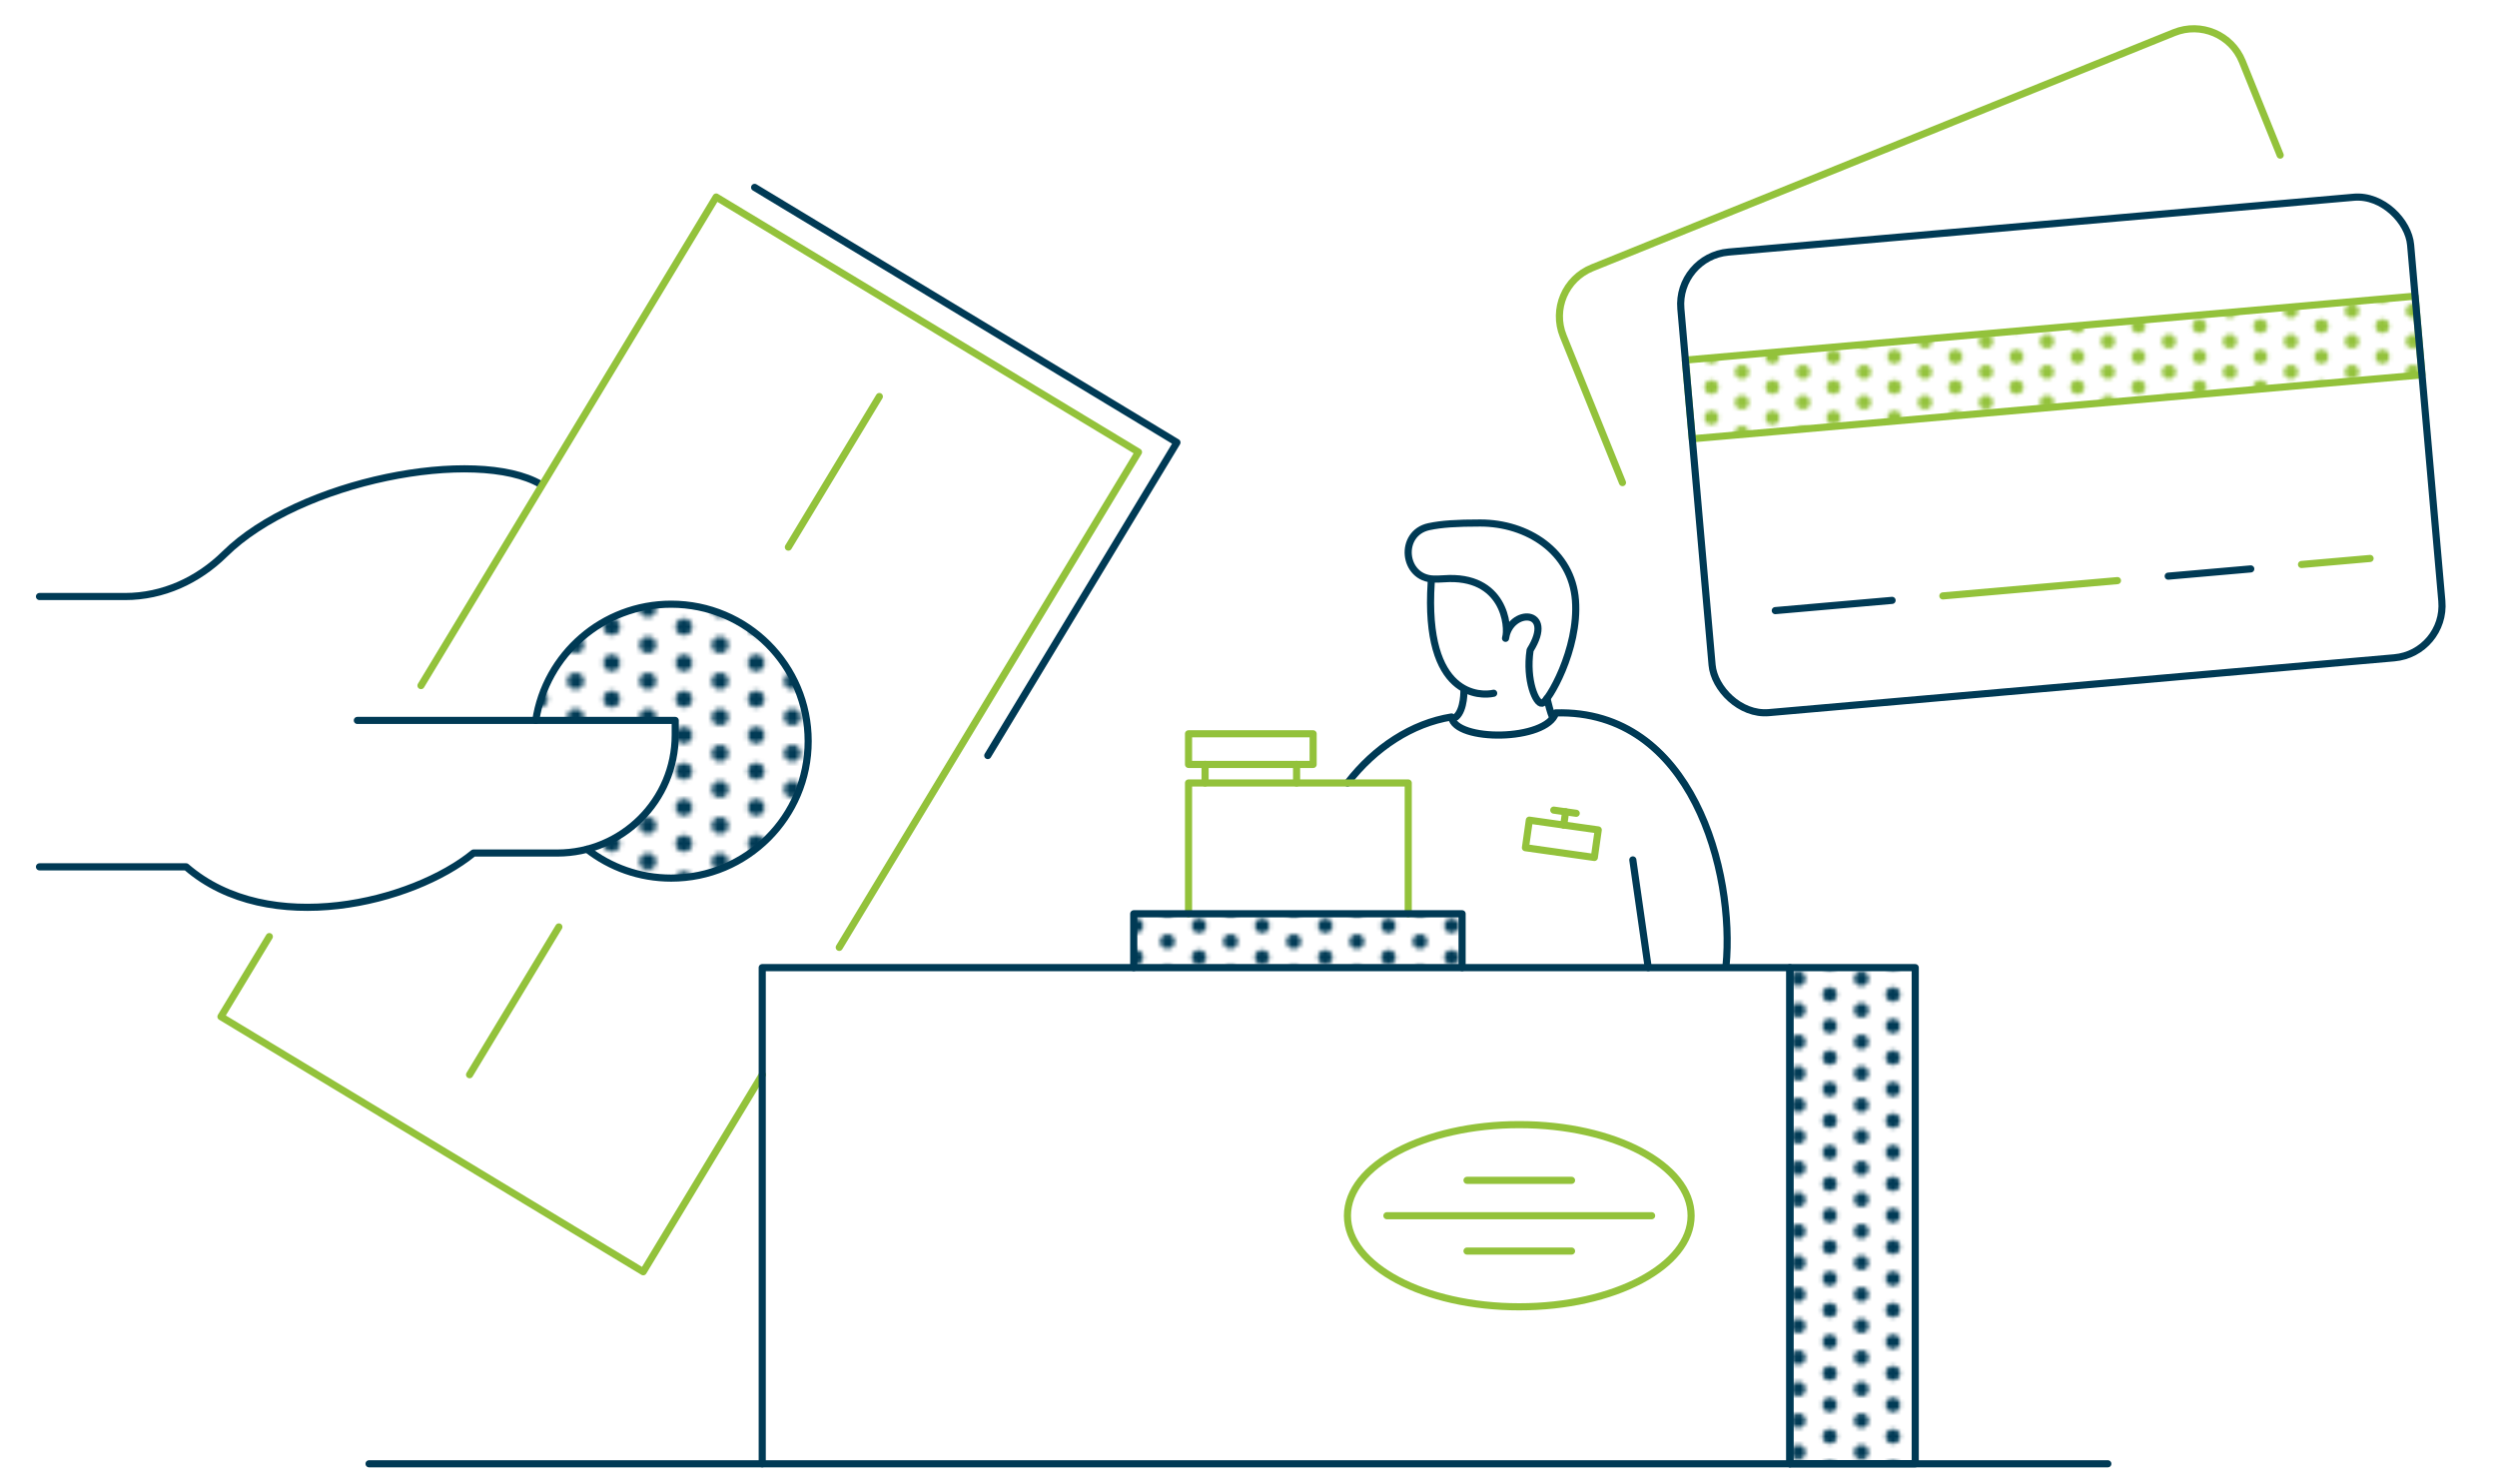 <?xml version="1.0" encoding="UTF-8"?> <svg xmlns="http://www.w3.org/2000/svg" xmlns:xlink="http://www.w3.org/1999/xlink" id="_21" data-name="21" viewBox="0 0 700 416"><defs><style> .cls-1 { fill: #93c23b; } .cls-1, .cls-2, .cls-3, .cls-4 { stroke-width: 0px; } .cls-2, .cls-5, .cls-6 { fill: none; } .cls-5, .cls-6, .cls-7, .cls-8, .cls-9 { stroke-linecap: round; stroke-linejoin: round; stroke-width: 2px; } .cls-5, .cls-9 { stroke: #93c23b; } .cls-6, .cls-7, .cls-8 { stroke: #003a55; } .cls-7 { fill: url(#Nouveau_motif_4-3); } .cls-8 { fill: url(#Nouveau_motif_4-2); } .cls-9 { fill: url(#Nouveau_motif_3); } .cls-3 { fill: #003a55; } .cls-4 { fill: url(#Nouveau_motif_4); } </style><pattern id="Nouveau_motif_3" data-name="Nouveau motif 3" x="0" y="0" width="14.98" height="14.98" patternTransform="translate(744.85 1861.29) scale(1.14)" patternUnits="userSpaceOnUse" viewBox="0 0 14.98 14.98"><g><rect class="cls-2" width="14.98" height="14.98"></rect><circle class="cls-1" cx="14.98" cy="11.24" r="1.73"></circle><circle class="cls-1" cx="7.49" cy="14.98" r="1.73"></circle><circle class="cls-1" cx="0" cy="11.24" r="1.73"></circle><circle class="cls-1" cx="14.98" cy="3.75" r="1.73"></circle><circle class="cls-1" cx="7.49" cy="7.49" r="1.73"></circle><circle class="cls-1" cx="0" cy="3.75" r="1.73"></circle><circle class="cls-1" cx="7.49" cy="0" r="1.73"></circle></g></pattern><pattern id="Nouveau_motif_4" data-name="Nouveau motif 4" x="0" y="0" width="14.98" height="14.98" patternTransform="translate(2368.61 3446.12) scale(1.35)" patternUnits="userSpaceOnUse" viewBox="0 0 14.98 14.98"><g><rect class="cls-2" width="14.98" height="14.98"></rect><circle class="cls-3" cx="14.98" cy="11.24" r="1.73"></circle><circle class="cls-3" cx="7.49" cy="14.98" r="1.73"></circle><circle class="cls-3" cx="0" cy="11.24" r="1.73"></circle><circle class="cls-3" cx="14.98" cy="3.75" r="1.73"></circle><circle class="cls-3" cx="7.49" cy="7.49" r="1.73"></circle><circle class="cls-3" cx="0" cy="3.75" r="1.73"></circle><circle class="cls-3" cx="7.49" cy="0" r="1.73"></circle></g></pattern><pattern id="Nouveau_motif_4-2" data-name="Nouveau motif 4" patternTransform="translate(1212.29 2153.45) scale(1.18)" xlink:href="#Nouveau_motif_4"></pattern><pattern id="Nouveau_motif_4-3" data-name="Nouveau motif 4" patternTransform="translate(1105.92 2199.29) scale(1.18)" xlink:href="#Nouveau_motif_4"></pattern></defs><g><path class="cls-6" d="M11.07,167.25h24.03c10.54,0,20.4-4.52,27.9-11.92,20.9-20.64,70.47-30.08,88.61-19.52"></path><path class="cls-6" d="M11.07,243.04h41.12c23.24,20.14,63.51,10.07,80.55-3.87h23.48c18.26,0,33.07-14.8,33.07-33.07v-4.11h-89.11"></path><polyline class="cls-5" points="235.27 265.62 319.16 126.76 200.77 55.24 118.02 192.22"></polyline><polyline class="cls-5" points="75.5 262.6 61.94 285.05 180.32 356.57 213.7 301.32"></polyline><path class="cls-6" d="M150.2,201.99c2.8-18.45,18.73-32.59,37.96-32.59,21.21,0,38.4,17.19,38.4,38.4s-17.19,38.4-38.4,38.4c-8.89,0-17.07-3.02-23.58-8.09"></path><line class="cls-5" x1="221.01" y1="153.4" x2="246.51" y2="111.18"></line><line class="cls-5" x1="131.64" y1="301.32" x2="156.67" y2="259.89"></line></g><g><polygon class="cls-9" points="677.04 83.03 472.46 100.96 474.4 123.03 678.97 105.1 677.04 83.03"></polygon><line class="cls-5" x1="544.66" y1="167.08" x2="593.6" y2="162.79"></line><line class="cls-5" x1="645.2" y1="158.27" x2="664.42" y2="156.58"></line><rect class="cls-6" x="475.19" y="62.75" width="205.36" height="129.63" rx="14.69" ry="14.69" transform="translate(-8.93 50.94) rotate(-5.01)"></rect><line class="cls-6" x1="497.68" y1="171.2" x2="530.42" y2="168.33"></line><line class="cls-6" x1="607.83" y1="161.54" x2="630.97" y2="159.51"></line></g><path class="cls-5" d="M454.84,135.31l-16.61-41.1c-3.04-7.52.59-16.08,8.11-19.12L609.49,9.14c7.52-3.04,16.08.59,19.12,8.11l10.61,26.24"></path><path class="cls-4" d="M150.2,201.99c2.8-18.45,18.73-32.59,37.96-32.59,21.21,0,38.4,17.19,38.4,38.4s-17.19,38.4-38.4,38.4c-8.89,0-17.07-3.02-23.58-8.09h0c14.21-3.71,24.71-16.63,24.71-32v-4.11h-39.09Z"></path><polyline class="cls-6" points="276.91 211.84 329.94 124.06 211.55 52.54"></polyline><ellipse class="cls-5" cx="425.91" cy="340.86" rx="48.17" ry="25.54"></ellipse><path class="cls-6" d="M377.76,219.53c7.68-9.98,18.13-16.74,29.15-18.51.96,7.04,26.65,6.85,29.21-1.14,38.31-1.08,50.28,44.8,47.75,70.94"></path><line class="cls-6" x1="457.74" y1="241.1" x2="462.06" y2="271.3"></line><path class="cls-6" d="M400.59,147.66c-8.56,1.83-7.34,14.56,1.41,14.7.86.01,1.77-.01,2.76-.08,16.92-1.25,18.34,13.37,17.3,16.69,1.25-8.56,14.17-8.35,6.88,3.32-1.25,8.55,1.68,15.14,3.34,14.89,1.66-.25,10.42-15.1,9.38-28.86-1.04-13.76-13.55-21.68-26.68-21.68-6.63,0-10.88.27-14.38,1.02Z"></path><path class="cls-6" d="M418.73,194.37c-3.54.83-19.59,1.25-17.51-31.06"></path><path class="cls-6" d="M408.17,201.02c2.43-2.06,2.22-7.69,2.22-7.69"></path><path class="cls-6" d="M435.2,201.02c-.57-1.34-1.13-3.49-1.53-5.18"></path><polyline class="cls-5" points="333.19 256.2 333.19 219.53 394.78 219.53 394.78 256.2"></polyline><rect class="cls-5" x="333.19" y="205.74" width="34.93" height="8.59"></rect><g><line class="cls-5" x1="363.48" y1="219.53" x2="363.48" y2="214.32"></line><line class="cls-5" x1="337.83" y1="219.53" x2="337.83" y2="214.32"></line></g><polyline class="cls-8" points="409.88 271.3 409.88 256.2 317.83 256.2 317.83 271.3"></polyline><polyline class="cls-6" points="213.68 410.41 213.68 271.3 501.77 271.3 501.77 410.41"></polyline><line class="cls-5" x1="438.9" y1="227.61" x2="438.37" y2="231.35"></line><rect class="cls-5" x="428.07" y="231.31" width="19.51" height="7.8" transform="translate(37.32 -59.09) rotate(8.06)"></rect><line class="cls-5" x1="441.87" y1="228.03" x2="435.58" y2="227.14"></line><rect class="cls-7" x="501.77" y="271.3" width="35.14" height="139.11"></rect><line class="cls-6" x1="103.46" y1="410.41" x2="590.9" y2="410.41"></line><g><line class="cls-5" x1="388.8" y1="340.86" x2="463.01" y2="340.86"></line><line class="cls-5" x1="411.26" y1="330.94" x2="440.56" y2="330.94"></line><line class="cls-5" x1="411.26" y1="350.77" x2="440.56" y2="350.77"></line></g></svg> 